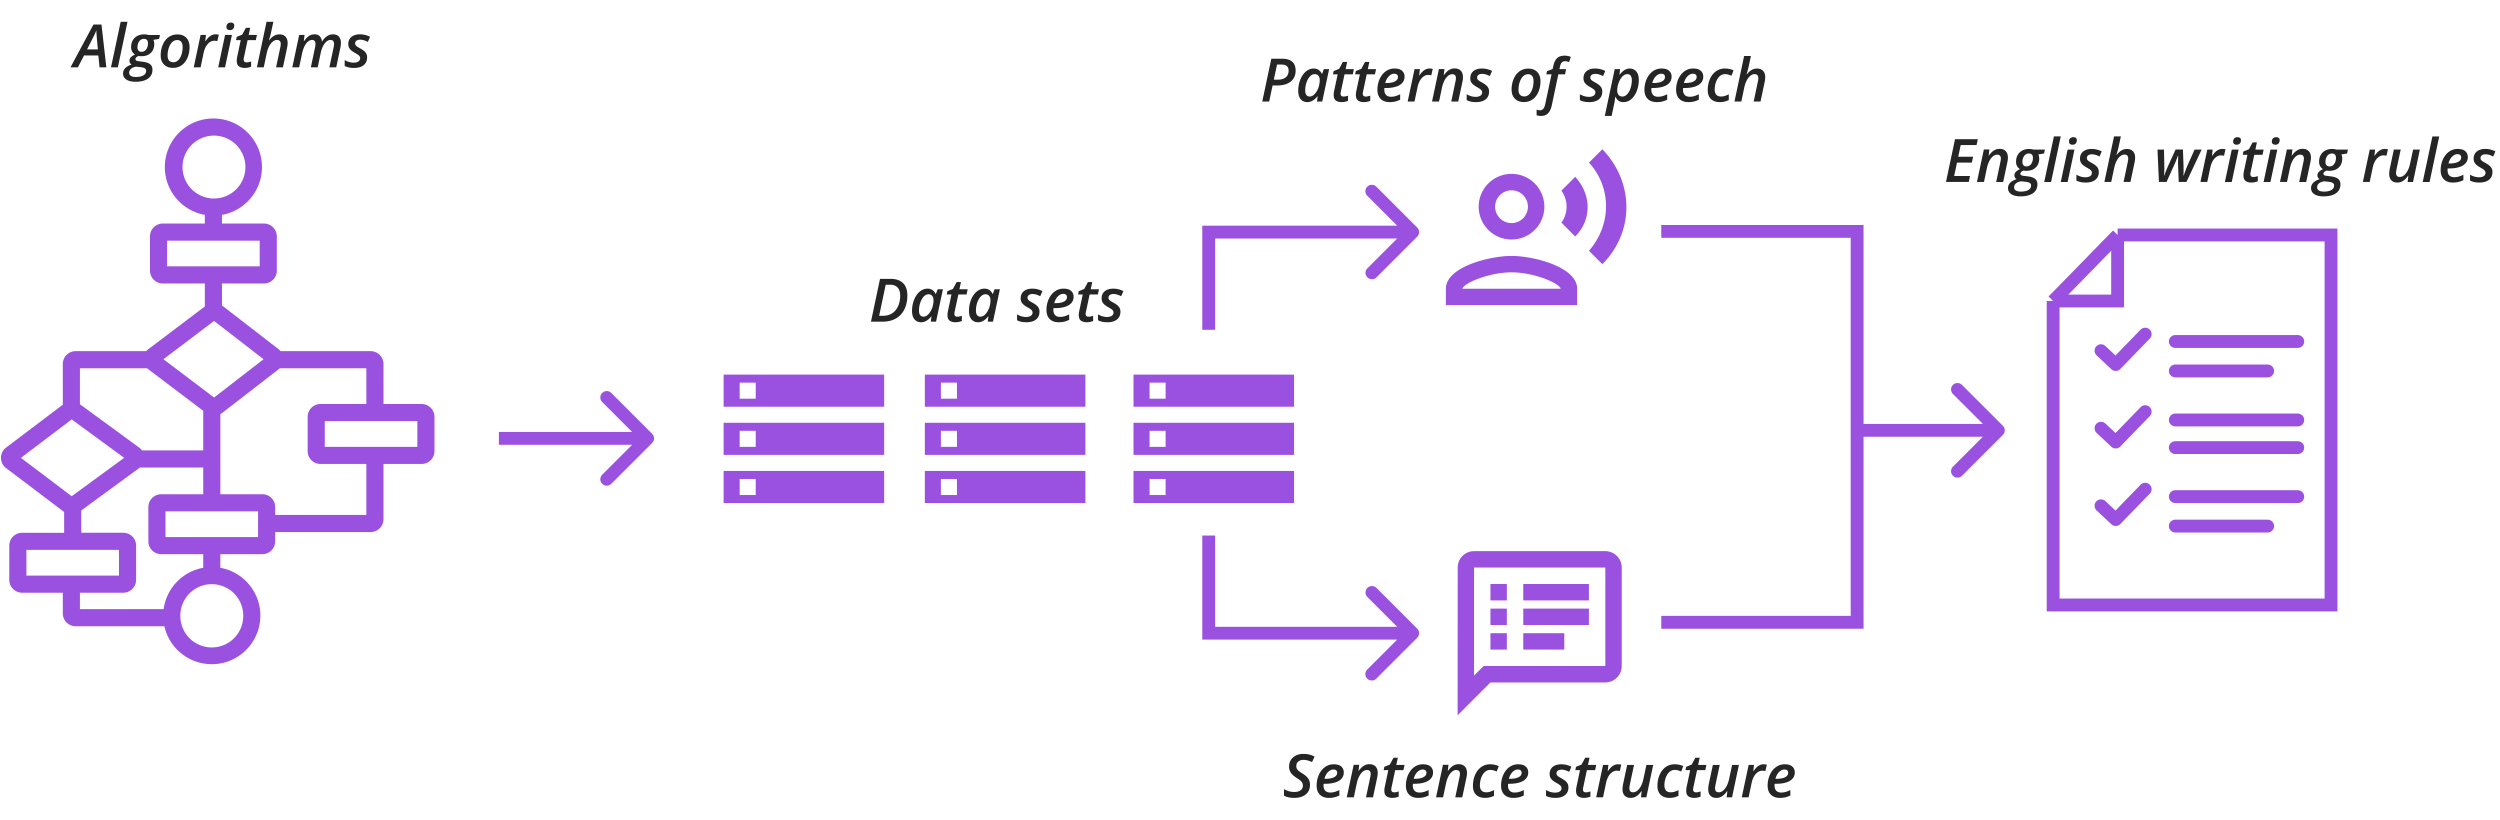 <svg width="512" height="168" fill="none" xmlns="http://www.w3.org/2000/svg"><path d="m258.513 20.794 1.852-8.763h2.206c.667 0 1.203.1 1.607.3.407.2.703.48.887.845.187.36.281.78.281 1.264 0 .504-.09.947-.269 1.33-.176.38-.43.7-.762.96-.331.256-.733.45-1.204.581a5.985 5.985 0 0 1-1.577.192h-.911l-.695 3.29h-1.415Zm2.368-4.478h.803c.456 0 .849-.068 1.181-.203.332-.14.587-.346.767-.618.184-.276.276-.613.276-1.013 0-.435-.12-.753-.36-.953-.24-.204-.601-.306-1.085-.306h-.929l-.653 3.093Zm6.833 4.598c-.34 0-.649-.082-.929-.246-.276-.168-.496-.424-.659-.767-.164-.348-.246-.79-.246-1.325a6.061 6.061 0 0 1 .563-2.59c.184-.383.406-.72.666-1.012.259-.296.553-.526.881-.69a2.29 2.29 0 0 1 1.061-.251c.287 0 .539.05.755.15.216.095.397.225.545.39.148.163.268.345.36.544h.054l.359-.959h1.079l-1.408 6.636h-1.073l.132-1.073h-.048c-.172.22-.364.42-.576.6a2.61 2.61 0 0 1-.689.43 2.077 2.077 0 0 1-.827.163Zm.515-1.145c.28 0 .548-.104.804-.312a2.97 2.97 0 0 0 .677-.84c.2-.347.347-.728.443-1.144.048-.2.08-.39.096-.57.02-.18.03-.359.03-.539 0-.347-.092-.631-.275-.85-.184-.22-.436-.33-.756-.33-.219 0-.429.061-.629.185a1.95 1.95 0 0 0-.533.516c-.16.216-.3.465-.42.749a4.9 4.9 0 0 0-.27.917c-.06.324-.09.653-.09.989 0 .404.08.71.24.917.164.208.392.312.683.312Zm6.54 1.145c-.484 0-.877-.108-1.181-.324-.3-.22-.45-.604-.45-1.15 0-.109.006-.227.018-.355a5.37 5.37 0 0 1 .066-.407l.732-3.453h-.96l.132-.67 1.133-.462.755-1.403h.882l-.312 1.469h1.69l-.228 1.066h-1.684l-.737 3.459a1.957 1.957 0 0 0-.072.521c0 .18.05.32.15.42.1.1.251.15.455.15.156 0 .306-.016.45-.048a4.18 4.18 0 0 0 .473-.138v1.06a2.892 2.892 0 0 1-.575.18 3.19 3.19 0 0 1-.737.085Zm4.543 0c-.483 0-.877-.108-1.181-.324-.299-.22-.449-.604-.449-1.15 0-.109.006-.227.018-.355a5.37 5.37 0 0 1 .066-.407l.731-3.453h-.959l.132-.67 1.133-.462.755-1.403h.881l-.312 1.469h1.69l-.227 1.066h-1.685l-.737 3.459a1.957 1.957 0 0 0-.072.521c0 .18.05.32.15.42.1.1.252.15.456.15.155 0 .305-.016.449-.048.144-.032.302-.078.474-.138v1.06c-.148.069-.34.129-.576.18a3.177 3.177 0 0 1-.737.085Zm5.293 0c-.508 0-.951-.096-1.331-.288a2.079 2.079 0 0 1-.875-.857c-.204-.38-.306-.843-.306-1.39 0-.544.078-1.074.234-1.59.156-.519.386-.986.689-1.402a3.457 3.457 0 0 1 1.109-.989 2.993 2.993 0 0 1 1.487-.365c.679 0 1.188.154 1.528.461.344.304.515.707.515 1.21 0 .345-.077.658-.233.942-.156.284-.394.53-.714.737-.315.204-.717.362-1.204.474-.484.112-1.053.168-1.709.168h-.269l-.012.185c-.004.06-.006.12-.006.18 0 .444.116.793.347 1.05.232.25.57.377 1.013.377.336 0 .646-.042.929-.126.284-.084.602-.21.953-.378v1.11a5.502 5.502 0 0 1-.983.365 4.767 4.767 0 0 1-1.162.126Zm-.905-3.908h.203c.488 0 .911-.046 1.271-.138.36-.096.637-.236.833-.42a.911.911 0 0 0 .294-.683c0-.208-.066-.37-.198-.486-.128-.12-.32-.18-.575-.18-.252 0-.5.079-.744.234a2.196 2.196 0 0 0-.653.66 3.091 3.091 0 0 0-.431 1.013Zm4.591 3.788 1.408-6.636h1.097l-.144 1.253h.066c.172-.255.358-.487.558-.695a2.53 2.53 0 0 1 .677-.498c.248-.123.524-.185.827-.185.108 0 .22.008.336.024.12.012.224.03.312.053l-.306 1.32a2.577 2.577 0 0 0-.288-.06 2.17 2.17 0 0 0-.33-.025c-.263 0-.511.062-.743.186a2.178 2.178 0 0 0-.629.516c-.188.22-.35.477-.486.773-.135.291-.241.61-.317.953l-.636 3.02h-1.402Zm4.987 0 1.414-6.654h1.133l-.144 1.253h.036a4.36 4.36 0 0 1 .558-.665c.211-.212.451-.384.719-.516a2.06 2.06 0 0 1 .911-.197c.368 0 .679.072.935.215.256.144.45.35.581.618.132.268.198.587.198.959 0 .164-.014.34-.042.527a5.836 5.836 0 0 1-.096.54l-.833 3.92h-1.432l.851-4.034a4.38 4.38 0 0 0 .078-.42c.02-.124.03-.24.03-.347 0-.264-.066-.462-.198-.594-.128-.132-.32-.198-.576-.198-.279 0-.555.108-.827.324-.271.216-.517.53-.737.941-.22.412-.394.91-.521 1.493l-.6 2.835h-1.438Zm9.02.12c-.415 0-.779-.036-1.09-.108a3.264 3.264 0 0 1-.834-.3v-1.205c.256.152.544.28.864.384.323.1.655.15.995.15a2 2 0 0 0 .689-.108c.196-.072.347-.174.455-.306a.748.748 0 0 0 .168-.491.715.715 0 0 0-.096-.372 1.172 1.172 0 0 0-.329-.33 7.396 7.396 0 0 0-.648-.401 5.144 5.144 0 0 1-.743-.498 1.902 1.902 0 0 1-.461-.57 1.615 1.615 0 0 1-.156-.73c0-.42.096-.778.287-1.073.196-.3.472-.528.828-.684.359-.16.783-.24 1.27-.24.392 0 .761.047 1.109.139.348.087.669.211.965.371l-.461 1.043a4.085 4.085 0 0 0-.732-.318 2.636 2.636 0 0 0-.863-.137c-.283 0-.521.065-.713.197a.647.647 0 0 0-.282.564c0 .128.03.243.09.347.064.1.17.202.318.306.148.104.349.224.605.36.276.151.522.311.737.48.216.167.386.36.51.58.124.216.186.478.186.786 0 .467-.11.863-.33 1.187-.216.32-.523.563-.923.73-.4.165-.871.247-1.415.247Zm9.776-.012c-.503 0-.943-.104-1.318-.312a2.178 2.178 0 0 1-.875-.881c-.204-.384-.306-.837-.306-1.36 0-.444.046-.876.138-1.296.096-.419.236-.81.419-1.174.184-.364.414-.682.69-.953.275-.276.595-.49.959-.642a3.07 3.07 0 0 1 1.222-.233c.516 0 .96.104 1.331.311a2.1 2.1 0 0 1 .857.893c.2.388.3.851.3 1.391 0 .431-.046.853-.138 1.265-.088.411-.222.799-.402 1.162-.179.36-.407.678-.683.953a2.991 2.991 0 0 1-.959.642 3.103 3.103 0 0 1-1.235.234Zm.102-1.151c.224 0 .432-.05.624-.15.195-.104.371-.25.527-.438.156-.191.288-.417.396-.677.112-.264.198-.555.257-.875.06-.32.09-.661.09-1.025 0-.244-.036-.47-.107-.677a1.046 1.046 0 0 0-.36-.51c-.164-.132-.384-.198-.659-.198-.248 0-.476.06-.684.18a1.832 1.832 0 0 0-.545.486 3.095 3.095 0 0 0-.396.719c-.108.268-.19.555-.246.863a5.17 5.17 0 0 0-.083.923c0 .444.099.785.299 1.025.204.236.5.354.887.354Zm3.435 3.992c-.172 0-.338-.014-.498-.042a3.03 3.03 0 0 1-.413-.096v-1.151c.12.044.236.076.347.096.108.024.222.036.342.036.272 0 .494-.1.665-.3.176-.196.308-.495.396-.899l1.301-6.162h-1.061l.132-.647 1.156-.438.126-.569c.088-.407.2-.75.336-1.025.14-.28.304-.503.491-.671.192-.168.412-.288.66-.36a2.94 2.94 0 0 1 .851-.114 3.22 3.22 0 0 1 1.271.258l-.372 1.055a3.118 3.118 0 0 0-.372-.126 1.655 1.655 0 0 0-.437-.054c-.284 0-.51.088-.678.264-.167.176-.291.457-.371.845l-.108.515h1.361l-.216 1.067h-1.373l-1.342 6.354a4.203 4.203 0 0 1-.402 1.12 1.967 1.967 0 0 1-.695.768c-.292.184-.658.276-1.097.276Zm9.872-2.83c-.416 0-.78-.035-1.091-.107a3.242 3.242 0 0 1-.833-.3v-1.205c.255.152.543.28.863.384.323.1.655.15.995.15a2 2 0 0 0 .689-.108c.196-.072.348-.174.456-.306a.752.752 0 0 0 .167-.491.724.724 0 0 0-.095-.372 1.164 1.164 0 0 0-.33-.33 7.509 7.509 0 0 0-.647-.401 5.103 5.103 0 0 1-.744-.498 1.918 1.918 0 0 1-.461-.57 1.615 1.615 0 0 1-.156-.73c0-.42.096-.778.288-1.073.195-.3.471-.528.827-.684.359-.16.783-.24 1.27-.24.392 0 .762.047 1.109.139.348.087.67.211.965.371l-.461 1.043a4.106 4.106 0 0 0-.731-.318 2.646 2.646 0 0 0-.864-.137c-.283 0-.521.065-.713.197a.647.647 0 0 0-.282.564c0 .128.03.243.09.347.064.1.17.202.318.306.148.104.35.224.605.36.276.151.522.311.738.48.215.167.385.36.509.58.124.216.186.478.186.786 0 .467-.11.863-.33 1.187-.215.32-.523.563-.923.73-.399.165-.871.247-1.414.247Zm3.182 2.824 2.032-9.578h1.097l-.132 1.144h.048a4.73 4.73 0 0 1 .552-.617c.204-.192.431-.348.683-.468.256-.12.536-.18.839-.18.34 0 .648.085.923.252.28.164.502.42.666.768.167.343.251.787.251 1.33 0 .456-.048.903-.144 1.343a5.557 5.557 0 0 1-.407 1.229c-.18.383-.4.723-.659 1.018a2.945 2.945 0 0 1-.876.69 2.374 2.374 0 0 1-1.078.246c-.288 0-.536-.048-.744-.144a1.594 1.594 0 0 1-.515-.396 2.563 2.563 0 0 1-.354-.54h-.054c-.02.236-.048.482-.084.738a9.2 9.2 0 0 1-.132.731l-.515 2.434h-1.397Zm3.609-3.968c.228 0 .439-.062.635-.186.196-.128.374-.302.534-.521a3.39 3.39 0 0 0 .407-.762c.112-.287.198-.591.258-.91.06-.325.09-.65.09-.978 0-.407-.08-.713-.24-.917-.156-.208-.392-.311-.707-.311-.192 0-.376.05-.552.15a1.877 1.877 0 0 0-.491.395c-.152.168-.29.364-.414.587-.124.22-.23.456-.317.708a5.164 5.164 0 0 0-.204.767 4.52 4.52 0 0 0-.066.755c0 .368.09.663.27.887.183.224.449.336.797.336Zm7.019 1.145c-.508 0-.951-.096-1.331-.288a2.079 2.079 0 0 1-.875-.857c-.204-.38-.306-.843-.306-1.39 0-.544.078-1.074.234-1.59a4.59 4.59 0 0 1 .689-1.402 3.446 3.446 0 0 1 1.109-.989 2.993 2.993 0 0 1 1.487-.365c.679 0 1.188.154 1.528.461.344.304.515.707.515 1.21 0 .345-.077.658-.233.942-.156.284-.394.53-.714.737-.315.204-.717.362-1.204.474-.484.112-1.053.168-1.709.168h-.269l-.012.185c-.004.06-.006.12-.006.18 0 .444.116.793.347 1.05.232.25.57.377 1.013.377.336 0 .646-.042.929-.126.284-.084.602-.21.953-.378v1.11a5.502 5.502 0 0 1-.983.365 4.767 4.767 0 0 1-1.162.126Zm-.906-3.908h.204c.488 0 .911-.046 1.271-.138.36-.096.637-.236.833-.42a.911.911 0 0 0 .294-.683c0-.208-.066-.37-.198-.486-.128-.12-.32-.18-.575-.18-.252 0-.5.079-.744.234a2.196 2.196 0 0 0-.653.66 3.114 3.114 0 0 0-.432 1.013Zm7.391 3.908c-.508 0-.951-.096-1.331-.288a2.085 2.085 0 0 1-.875-.857c-.204-.38-.306-.843-.306-1.39 0-.544.078-1.074.234-1.59.156-.519.386-.986.69-1.402a3.443 3.443 0 0 1 1.108-.989 2.993 2.993 0 0 1 1.487-.365c.679 0 1.189.154 1.528.461.344.304.516.707.516 1.21 0 .345-.078.658-.234.942-.156.284-.394.53-.713.737-.316.204-.718.362-1.205.474-.484.112-1.053.168-1.708.168h-.27l-.012.185c-.004.06-.006.12-.006.18 0 .444.116.793.348 1.05.231.25.569.377 1.013.377.335 0 .645-.042.929-.126.283-.084.601-.21.953-.378v1.11a5.56 5.56 0 0 1-.983.365c-.332.084-.72.126-1.163.126Zm-.905-3.908h.204c.487 0 .911-.046 1.27-.138.36-.096.638-.236.833-.42a.911.911 0 0 0 .294-.683c0-.208-.066-.37-.198-.486-.127-.12-.319-.18-.575-.18-.252 0-.5.079-.743.234a2.187 2.187 0 0 0-.654.66 3.134 3.134 0 0 0-.431 1.013Zm7.336 3.908c-.475 0-.899-.088-1.27-.264a1.961 1.961 0 0 1-.875-.81c-.212-.363-.318-.826-.318-1.39 0-.475.05-.93.15-1.366.104-.44.253-.844.449-1.211.196-.372.436-.693.719-.965a3.1 3.1 0 0 1 .971-.642 3.03 3.03 0 0 1 1.205-.233c.344 0 .666.034.965.101.3.064.576.154.827.27l-.419 1.11a4.508 4.508 0 0 0-.618-.229 2.36 2.36 0 0 0-.713-.101c-.323 0-.615.087-.875.263-.26.172-.481.41-.665.713-.184.3-.326.64-.426 1.02-.096.379-.144.777-.144 1.192 0 .296.05.548.15.755.1.208.244.368.432.48.192.108.421.162.689.162.296 0 .573-.042.833-.126.26-.088.52-.196.779-.324v1.163a3.602 3.602 0 0 1-.827.312c-.303.08-.643.12-1.019.12Zm3.009-.12 1.978-9.327h1.397l-.438 2.02a7.142 7.142 0 0 1-.132.576 17.48 17.48 0 0 1-.167.617c-.056.204-.11.392-.162.563h.054a4.57 4.57 0 0 1 .539-.587 2.59 2.59 0 0 1 .683-.444c.256-.115.54-.173.852-.173.363 0 .671.072.923.215.251.14.443.344.575.612.132.264.198.587.198.97 0 .153-.012.316-.036.492a7.724 7.724 0 0 1-.096.54l-.833 3.926h-1.403l.851-4.028a4.38 4.38 0 0 0 .078-.42c.016-.124.024-.236.024-.335 0-.272-.064-.478-.192-.618-.127-.14-.325-.21-.593-.21-.284 0-.563.11-.839.33-.276.216-.524.532-.743.947-.22.412-.392.911-.516 1.499l-.599 2.835h-1.403ZM178.375 65.877l1.852-8.763h2.206c1.071 0 1.904.286 2.499.858.596.567.893 1.416.893 2.547 0 .631-.072 1.22-.215 1.768a5.259 5.259 0 0 1-.624 1.487c-.275.44-.617.817-1.025 1.132a4.548 4.548 0 0 1-1.408.72 5.856 5.856 0 0 1-1.768.251h-2.41Zm1.672-1.204h.809c.464 0 .882-.07 1.253-.21.376-.14.703-.336.983-.587.28-.256.514-.556.701-.9.188-.343.328-.719.42-1.126.096-.412.144-.842.144-1.29 0-.778-.188-1.348-.564-1.707-.371-.364-.875-.546-1.51-.546h-.887l-1.349 6.366Zm8.571 1.324c-.339 0-.649-.082-.929-.245-.275-.168-.495-.424-.659-.768-.164-.347-.246-.789-.246-1.324 0-.464.048-.915.144-1.355.1-.44.24-.851.42-1.235.184-.383.405-.72.665-1.013a2.9 2.9 0 0 1 .881-.689 2.297 2.297 0 0 1 1.061-.252c.288 0 .54.05.755.15a1.6 1.6 0 0 1 .546.39c.148.164.268.346.359.545h.054l.36-.959h1.079l-1.409 6.635h-1.073l.132-1.072h-.048c-.171.22-.363.42-.575.599-.208.18-.438.324-.689.431a2.082 2.082 0 0 1-.828.162Zm.516-1.144c.28 0 .547-.104.803-.312.256-.212.482-.492.677-.84.2-.347.348-.729.444-1.144.048-.2.08-.39.096-.57.02-.18.03-.36.03-.539 0-.348-.092-.631-.276-.851-.184-.22-.435-.33-.755-.33-.22 0-.43.062-.629.186a1.968 1.968 0 0 0-.534.515c-.16.216-.3.466-.419.75-.116.283-.206.59-.27.917-.06.323-.09.653-.09.989 0 .403.08.709.24.917.164.208.391.312.683.312Zm6.539 1.144c-.483 0-.877-.108-1.181-.323-.299-.22-.449-.604-.449-1.151 0-.108.006-.226.018-.354.016-.132.038-.267.066-.407l.731-3.453h-.959l.132-.671 1.133-.462.755-1.402h.881l-.312 1.468h1.691l-.228 1.067h-1.684l-.738 3.459a1.958 1.958 0 0 0-.072.522c0 .179.05.319.15.419.1.1.252.15.456.15.156 0 .306-.016.449-.048a4.25 4.25 0 0 0 .474-.138v1.06c-.148.069-.34.129-.575.18a3.192 3.192 0 0 1-.738.084Zm4.61 0c-.34 0-.65-.082-.93-.245-.275-.168-.495-.424-.659-.768-.164-.347-.246-.789-.246-1.324 0-.464.048-.915.144-1.355.1-.44.24-.851.42-1.235.184-.383.405-.72.665-1.013a2.9 2.9 0 0 1 .881-.689 2.297 2.297 0 0 1 1.061-.252c.288 0 .54.05.755.15a1.6 1.6 0 0 1 .546.39c.148.164.268.346.359.545h.054l.36-.959h1.079l-1.409 6.635h-1.073l.132-1.072h-.048c-.171.22-.363.42-.575.599-.208.18-.438.324-.689.431a2.08 2.08 0 0 1-.827.162Zm.515-1.144c.28 0 .547-.104.803-.312.256-.212.482-.492.678-.84.199-.347.347-.729.443-1.144.048-.2.08-.39.096-.57.02-.18.03-.36.03-.539 0-.348-.092-.631-.276-.851-.184-.22-.435-.33-.755-.33-.22 0-.43.062-.629.186a1.968 1.968 0 0 0-.534.515c-.16.216-.3.466-.419.75-.116.283-.206.59-.27.917-.06.323-.09.653-.09.989 0 .403.08.709.24.917.164.208.391.312.683.312Zm9.422 1.144c-.415 0-.779-.036-1.091-.108a3.27 3.27 0 0 1-.833-.3v-1.204c.256.152.544.28.863.384.324.1.656.15.995.15a2 2 0 0 0 .69-.108c.196-.072.347-.174.455-.306a.747.747 0 0 0 .168-.492.715.715 0 0 0-.096-.371 1.172 1.172 0 0 0-.329-.33 7.372 7.372 0 0 0-.648-.401 5.097 5.097 0 0 1-.743-.498 1.92 1.92 0 0 1-.462-.57 1.628 1.628 0 0 1-.155-.73c0-.42.095-.778.287-1.074.196-.3.472-.527.827-.683.36-.16.784-.24 1.271-.24.392 0 .761.046 1.109.138.348.088.669.212.965.372l-.462 1.043a4.036 4.036 0 0 0-.731-.318 2.636 2.636 0 0 0-.863-.138c-.284 0-.521.066-.713.198a.647.647 0 0 0-.282.563c0 .128.03.244.09.348.064.1.17.202.318.306.148.104.349.224.605.36.276.151.522.311.737.479.216.168.386.362.51.581.124.216.186.478.186.785 0 .468-.11.864-.33 1.187-.216.32-.523.564-.923.732-.4.163-.871.245-1.415.245Zm6.606 0c-.508 0-.951-.096-1.331-.287a2.079 2.079 0 0 1-.875-.857c-.204-.38-.306-.844-.306-1.391 0-.544.078-1.073.234-1.589.156-.519.386-.986.689-1.402a3.456 3.456 0 0 1 1.109-.989 2.992 2.992 0 0 1 1.487-.366c.679 0 1.188.154 1.528.462.344.304.515.707.515 1.21 0 .344-.077.658-.233.942-.156.283-.394.53-.714.737-.315.204-.717.362-1.204.474-.484.111-1.053.167-1.709.167h-.269l-.012.186a2.7 2.7 0 0 0-.006.18c0 .443.116.793.347 1.049.232.252.57.377 1.013.377.336 0 .646-.041.929-.125.284-.084.602-.21.953-.378v1.109a5.495 5.495 0 0 1-.983.365 4.762 4.762 0 0 1-1.162.126Zm-.905-3.908h.203c.488 0 .911-.046 1.271-.137.36-.096.637-.236.833-.42a.911.911 0 0 0 .294-.683c0-.208-.066-.37-.198-.486-.128-.12-.32-.18-.575-.18-.252 0-.5.078-.744.234a2.198 2.198 0 0 0-.653.66 3.09 3.09 0 0 0-.431 1.012Zm6.641 3.908c-.484 0-.877-.108-1.181-.323-.3-.22-.45-.604-.45-1.151 0-.108.006-.226.018-.354.016-.132.038-.267.066-.407l.732-3.453h-.959l.131-.671 1.133-.462.755-1.402h.882l-.312 1.468h1.69l-.228 1.067h-1.684l-.737 3.459a1.958 1.958 0 0 0-.072.522c0 .179.05.319.15.419.1.1.252.15.455.15.156 0 .306-.016.45-.048.144-.032.302-.078.473-.138v1.06a2.871 2.871 0 0 1-.575.18 3.19 3.19 0 0 1-.737.084Zm4.237 0c-.415 0-.779-.036-1.091-.108a3.27 3.27 0 0 1-.833-.3v-1.204c.256.152.544.28.863.384.324.1.656.15.995.15a2 2 0 0 0 .69-.108c.196-.072.347-.174.455-.306a.747.747 0 0 0 .168-.492.715.715 0 0 0-.096-.371 1.172 1.172 0 0 0-.329-.33 7.372 7.372 0 0 0-.648-.401 5.097 5.097 0 0 1-.743-.498 1.92 1.92 0 0 1-.462-.57 1.628 1.628 0 0 1-.155-.73c0-.42.095-.778.287-1.074.196-.3.472-.527.827-.683.36-.16.784-.24 1.271-.24.392 0 .761.046 1.109.138.348.088.669.212.965.372l-.462 1.043a4.036 4.036 0 0 0-.731-.318 2.636 2.636 0 0 0-.863-.138c-.284 0-.521.066-.713.198a.647.647 0 0 0-.282.563c0 .128.03.244.09.348.064.1.17.202.318.306.148.104.349.224.605.36.276.151.522.311.737.479.216.168.386.362.51.581.124.216.186.478.186.785 0 .468-.11.864-.33 1.187-.216.32-.523.564-.923.732-.4.163-.871.245-1.415.245ZM265.054 163.408c-.439 0-.833-.04-1.18-.12a3.402 3.402 0 0 1-.917-.348v-1.318c.307.164.633.301.977.413.347.108.725.162 1.132.162.24 0 .466-.024.678-.072a1.82 1.82 0 0 0 .563-.239 1.17 1.17 0 0 0 .384-.408c.092-.168.138-.366.138-.593a1.19 1.19 0 0 0-.144-.6 1.65 1.65 0 0 0-.426-.473 7 7 0 0 0-.707-.492 5.993 5.993 0 0 1-.761-.581 2.565 2.565 0 0 1-.57-.737c-.144-.284-.216-.62-.216-1.007 0-.4.072-.76.216-1.079a2.35 2.35 0 0 1 .618-.816c.267-.227.579-.401.935-.521.359-.12.749-.18 1.168-.18.456 0 .866.048 1.229.144.364.092.715.228 1.055.408l-.521 1.126a5.037 5.037 0 0 0-.851-.323 3.183 3.183 0 0 0-.912-.132c-.207 0-.401.028-.581.084a1.37 1.37 0 0 0-.461.246 1.135 1.135 0 0 0-.312.401 1.276 1.276 0 0 0-.108.54c0 .231.046.427.138.587.092.16.226.308.401.444.176.131.39.275.642.431.339.212.631.43.875.653.244.224.429.474.557.75.128.275.192.601.192.977 0 .451-.082.845-.246 1.18-.159.332-.387.61-.683.834a3.115 3.115 0 0 1-1.025.497 4.79 4.79 0 0 1-1.277.162Zm7.103 0c-.507 0-.951-.096-1.331-.288a2.083 2.083 0 0 1-.875-.857c-.203-.379-.305-.843-.305-1.39 0-.544.078-1.073.233-1.589.156-.519.386-.987.69-1.402a3.422 3.422 0 0 1 1.109-.989 2.987 2.987 0 0 1 1.486-.366c.679 0 1.189.154 1.529.462.343.303.515.707.515 1.21 0 .344-.078.658-.234.941-.156.284-.393.53-.713.738-.316.203-.717.361-1.205.473-.483.112-1.053.168-1.708.168h-.27l-.012.186c-.004.06-.006.12-.006.18 0 .443.116.793.348 1.048.232.252.569.378 1.013.378.336 0 .645-.042.929-.126a6.69 6.69 0 0 0 .953-.377v1.108a5.525 5.525 0 0 1-.983.366 4.77 4.77 0 0 1-1.163.126Zm-.905-3.908h.204c.487 0 .911-.046 1.271-.138.359-.096.637-.236.833-.419a.915.915 0 0 0 .293-.684c0-.208-.066-.369-.197-.485-.128-.12-.32-.18-.576-.18-.252 0-.499.078-.743.234a2.171 2.171 0 0 0-.653.659 3.113 3.113 0 0 0-.432 1.013Zm4.567 3.788 1.415-6.653h1.133l-.144 1.253h.036c.16-.236.346-.458.557-.666.212-.211.452-.383.72-.515.271-.132.575-.198.911-.198.367 0 .679.072.935.216.255.144.449.349.581.617.132.268.198.588.198.959 0 .164-.014.34-.042.528a5.887 5.887 0 0 1-.096.539l-.833 3.92h-1.433l.851-4.034c.036-.156.062-.295.078-.419.02-.124.03-.24.03-.348 0-.264-.066-.462-.197-.593-.128-.132-.32-.198-.576-.198-.28 0-.555.108-.827.323-.272.216-.517.53-.737.942-.22.411-.394.909-.522 1.492l-.599 2.835h-1.439Zm9.327.12c-.484 0-.877-.108-1.181-.324-.3-.219-.45-.603-.45-1.151 0-.107.006-.225.018-.353.016-.132.038-.268.066-.408l.732-3.452h-.959l.131-.672 1.133-.461.756-1.403h.881l-.312 1.469h1.69l-.228 1.067h-1.684l-.737 3.458a1.962 1.962 0 0 0-.072.522c0 .18.05.319.15.419.1.1.252.15.455.15.156 0 .306-.016.45-.048.144-.032.302-.078.473-.138v1.061a2.87 2.87 0 0 1-.575.18 3.178 3.178 0 0 1-.737.084Zm5.292 0c-.507 0-.951-.096-1.33-.288a2.072 2.072 0 0 1-.875-.857c-.204-.379-.306-.843-.306-1.39 0-.544.078-1.073.234-1.589.156-.519.385-.987.689-1.402a3.433 3.433 0 0 1 1.109-.989 2.987 2.987 0 0 1 1.486-.366c.68 0 1.189.154 1.529.462.343.303.515.707.515 1.21 0 .344-.078.658-.233.941-.156.284-.394.53-.714.738-.315.203-.717.361-1.205.473-.483.112-1.052.168-1.708.168h-.27l-.011.186c-.004.06-.006.12-.006.18 0 .443.115.793.347 1.048.232.252.57.378 1.013.378.336 0 .645-.042.929-.126.284-.084.602-.21.953-.377v1.108a5.497 5.497 0 0 1-.983.366 4.764 4.764 0 0 1-1.163.126Zm-.905-3.908h.204a5.17 5.17 0 0 0 1.271-.138c.359-.096.637-.236.833-.419a.913.913 0 0 0 .294-.684c0-.208-.066-.369-.198-.485-.128-.12-.32-.18-.576-.18-.251 0-.499.078-.743.234a2.182 2.182 0 0 0-.653.659 3.113 3.113 0 0 0-.432 1.013Zm4.568 3.788 1.414-6.653h1.133l-.144 1.253h.036a4.36 4.36 0 0 1 .558-.666c.211-.211.451-.383.719-.515.272-.132.575-.198.911-.198.368 0 .679.072.935.216.256.144.449.349.581.617.132.268.198.588.198.959 0 .164-.014.34-.042.528a5.887 5.887 0 0 1-.096.539l-.833 3.92h-1.432l.851-4.034c.036-.156.062-.295.078-.419.02-.124.03-.24.03-.348 0-.264-.066-.462-.198-.593-.128-.132-.32-.198-.576-.198-.279 0-.555.108-.827.323-.271.216-.517.53-.737.942-.22.411-.394.909-.521 1.492l-.6 2.835h-1.438Zm10.021.12a2.93 2.93 0 0 1-1.27-.264 1.96 1.96 0 0 1-.875-.809c-.212-.364-.318-.827-.318-1.391 0-.475.05-.931.15-1.366.104-.44.253-.843.449-1.211.196-.371.436-.693.72-.965a3.074 3.074 0 0 1 2.175-.875c.344 0 .666.034.965.102.3.064.576.154.827.27l-.419 1.108a4.665 4.665 0 0 0-.617-.227 2.369 2.369 0 0 0-.714-.102c-.323 0-.615.088-.875.264a2.19 2.19 0 0 0-.665.713 3.77 3.77 0 0 0-.426 1.019 4.843 4.843 0 0 0-.144 1.193c0 .295.05.547.15.755.1.208.244.367.432.479.192.108.421.162.689.162.296 0 .574-.042.833-.126.26-.088.52-.196.779-.323v1.162a3.602 3.602 0 0 1-.827.312c-.303.08-.643.12-1.019.12Zm5.808 0c-.507 0-.951-.096-1.33-.288a2.072 2.072 0 0 1-.875-.857c-.204-.379-.306-.843-.306-1.39 0-.544.078-1.073.234-1.589.156-.519.385-.987.689-1.402a3.433 3.433 0 0 1 1.109-.989 2.987 2.987 0 0 1 1.486-.366c.68 0 1.189.154 1.529.462.343.303.515.707.515 1.21 0 .344-.078.658-.233.941-.156.284-.394.53-.714.738-.315.203-.717.361-1.205.473-.483.112-1.052.168-1.708.168h-.269l-.012.186c-.004.06-.006.12-.006.18 0 .443.115.793.347 1.048.232.252.57.378 1.013.378.336 0 .645-.042.929-.126.284-.084.602-.21.953-.377v1.108a5.497 5.497 0 0 1-.983.366 4.764 4.764 0 0 1-1.163.126Zm-.905-3.908h.204a5.17 5.17 0 0 0 1.271-.138c.359-.096.637-.236.833-.419a.913.913 0 0 0 .294-.684c0-.208-.066-.369-.198-.485-.128-.12-.32-.18-.576-.18-.251 0-.499.078-.743.234a2.182 2.182 0 0 0-.653.659 3.113 3.113 0 0 0-.432 1.013Zm9.525 3.908a4.88 4.88 0 0 1-1.091-.108 3.243 3.243 0 0 1-.833-.3v-1.204c.255.151.543.279.863.383.323.1.655.15.995.15.263 0 .493-.036.689-.108.196-.072.348-.174.455-.306a.744.744 0 0 0 .168-.491.716.716 0 0 0-.096-.372 1.158 1.158 0 0 0-.329-.329 7.384 7.384 0 0 0-.648-.402 5.228 5.228 0 0 1-.743-.497 1.918 1.918 0 0 1-.461-.57 1.614 1.614 0 0 1-.156-.731c0-.42.096-.777.288-1.073.195-.3.471-.527.827-.683.359-.16.783-.24 1.27-.24.392 0 .762.046 1.109.138.348.088.67.212.965.371l-.461 1.043a4.15 4.15 0 0 0-.732-.317 2.633 2.633 0 0 0-.863-.138 1.23 1.23 0 0 0-.713.198.646.646 0 0 0-.282.563c0 .128.03.244.09.348.064.1.17.202.318.305.148.104.35.224.605.36.276.152.522.312.738.48.215.167.385.361.509.581.124.216.186.477.186.785 0 .468-.11.863-.33 1.187-.216.32-.523.563-.923.731-.399.164-.871.246-1.414.246Zm5.856 0c-.484 0-.878-.108-1.181-.324-.3-.219-.45-.603-.45-1.151 0-.107.006-.225.018-.353.016-.132.038-.268.066-.408l.731-3.452h-.959l.132-.672 1.133-.461.755-1.403h.881l-.311 1.469h1.69l-.228 1.067h-1.684l-.737 3.458a1.962 1.962 0 0 0-.072.522c0 .18.05.319.15.419.1.1.251.15.455.15.156 0 .306-.016.45-.048.144-.032.301-.078.473-.138v1.061a2.891 2.891 0 0 1-.575.18 3.184 3.184 0 0 1-.737.084Zm2.493-.12 1.409-6.635h1.096l-.143 1.253h.066c.171-.256.357-.488.557-.696.204-.207.43-.373.677-.497.248-.124.524-.186.827-.186.108 0 .22.008.336.024.12.012.224.03.312.054l-.306 1.319a2.599 2.599 0 0 0-.288-.06 2.157 2.157 0 0 0-.329-.024c-.264 0-.512.062-.744.185a2.192 2.192 0 0 0-.629.516c-.188.22-.35.477-.485.773-.136.292-.242.61-.318.953l-.635 3.021h-1.403Zm7.067.12c-.356 0-.66-.07-.911-.21a1.39 1.39 0 0 1-.57-.605c-.128-.268-.191-.588-.191-.959 0-.164.011-.344.035-.54.028-.199.062-.405.102-.617l.816-3.824h1.402l-.857 4.028c-.028.156-.052.297-.072.425a2.688 2.688 0 0 0-.024.342c0 .268.062.471.186.611.128.136.326.204.593.204.288 0 .568-.108.839-.324.276-.219.526-.537.75-.953.223-.415.397-.917.521-1.504l.599-2.829h1.391l-1.402 6.635h-1.103l.143-1.259h-.059c-.16.236-.346.46-.558.672a2.782 2.782 0 0 1-.719.509 2.036 2.036 0 0 1-.911.198Zm7.942 0c-.476 0-.899-.088-1.271-.264a1.965 1.965 0 0 1-.875-.809c-.212-.364-.318-.827-.318-1.391 0-.475.05-.931.15-1.366.104-.44.254-.843.45-1.211.195-.371.435-.693.719-.965a3.086 3.086 0 0 1 2.176-.875c.343 0 .665.034.965.102.299.064.575.154.827.27l-.42 1.108a4.614 4.614 0 0 0-.617-.227 2.367 2.367 0 0 0-.713-.102c-.324 0-.616.088-.876.264a2.201 2.201 0 0 0-.665.713c-.184.3-.326.639-.425 1.019a4.843 4.843 0 0 0-.144 1.193c0 .295.05.547.15.755.099.208.243.367.431.479.192.108.422.162.689.162.296 0 .574-.042.834-.126.259-.088.519-.196.779-.323v1.162a3.637 3.637 0 0 1-.827.312c-.304.08-.644.12-1.019.12Zm5.058 0c-.483 0-.877-.108-1.18-.324-.3-.219-.45-.603-.45-1.151 0-.107.006-.225.018-.353.016-.132.038-.268.066-.408l.731-3.452h-.959l.132-.672 1.133-.461.755-1.403h.881l-.311 1.469h1.69l-.228 1.067h-1.684l-.737 3.458a1.962 1.962 0 0 0-.072.522c0 .18.05.319.15.419.099.1.251.15.455.15.156 0 .306-.016.45-.048.143-.032.301-.078.473-.138v1.061c-.148.068-.34.128-.575.18a3.186 3.186 0 0 1-.738.084Zm4.55 0c-.356 0-.66-.07-.911-.21a1.39 1.39 0 0 1-.57-.605c-.128-.268-.191-.588-.191-.959 0-.164.012-.344.035-.54.028-.199.062-.405.102-.617l.816-3.824h1.402l-.857 4.028c-.028.156-.052.297-.072.425a2.688 2.688 0 0 0-.024.342c0 .268.062.471.186.611.128.136.326.204.593.204.288 0 .568-.108.839-.324.276-.219.526-.537.75-.953.223-.415.397-.917.521-1.504l.6-2.829h1.39l-1.402 6.635h-1.103l.143-1.259h-.059c-.16.236-.346.46-.558.672a2.782 2.782 0 0 1-.719.509 2.036 2.036 0 0 1-.911.198Zm5.196-.12 1.409-6.635h1.097l-.144 1.253h.066c.172-.256.358-.488.557-.696.204-.207.43-.373.678-.497.247-.124.523-.186.827-.186.108 0 .22.008.336.024.119.012.223.03.311.054l-.305 1.319a2.599 2.599 0 0 0-.288-.06 2.17 2.17 0 0 0-.33-.024c-.264 0-.511.062-.743.185a2.165 2.165 0 0 0-.629.516c-.188.22-.35.477-.486.773-.136.292-.242.61-.318.953l-.635 3.021h-1.403Zm7.81.12c-.507 0-.951-.096-1.33-.288a2.078 2.078 0 0 1-.875-.857c-.204-.379-.306-.843-.306-1.39 0-.544.078-1.073.234-1.589.156-.519.385-.987.689-1.402a3.433 3.433 0 0 1 1.109-.989 2.99 2.99 0 0 1 1.486-.366c.68 0 1.189.154 1.529.462.344.303.515.707.515 1.21 0 .344-.078.658-.233.941-.156.284-.394.53-.714.738-.315.203-.717.361-1.204.473-.484.112-1.053.168-1.709.168h-.269l-.012.186c-.004.06-.006.12-.006.18 0 .443.115.793.347 1.048.232.252.57.378 1.013.378.336 0 .646-.042.929-.126.284-.084.602-.21.953-.377v1.108a5.497 5.497 0 0 1-.983.366 4.764 4.764 0 0 1-1.163.126Zm-.905-3.908h.204a5.17 5.17 0 0 0 1.271-.138c.36-.096.637-.236.833-.419a.913.913 0 0 0 .294-.684c0-.208-.066-.369-.198-.485-.128-.12-.32-.18-.575-.18-.252 0-.5.078-.744.234a2.194 2.194 0 0 0-.653.659 3.113 3.113 0 0 0-.432 1.013Z" fill="#252525"/><g clip-path="url(#a)"><path d="M148.196 103.026h32.881V96.45h-32.881v6.576Zm3.288-4.932h3.288v3.288h-3.288v-3.288Zm-3.288-21.373v6.577h32.881V76.72h-32.881Zm6.576 4.932h-3.288v-3.288h3.288v3.288Zm-6.576 11.509h32.881v-6.576h-32.881v6.576Zm3.288-4.932h3.288v3.288h-3.288V88.23Z" fill="#9B51E0"/></g><g clip-path="url(#b)"><path d="M189.407 103.026h32.88V96.45h-32.88v6.576Zm3.288-4.932h3.288v3.288h-3.288v-3.288Zm-3.288-21.373v6.577h32.88V76.72h-32.88Zm6.576 4.932h-3.288v-3.288h3.288v3.288Zm-6.576 11.509h32.88v-6.576h-32.88v6.576Zm3.288-4.932h3.288v3.288h-3.288V88.23Z" fill="#9B51E0"/></g><g clip-path="url(#c)"><path d="M232.142 103.026h32.88V96.45h-32.88v6.576Zm3.288-4.932h3.288v3.288h-3.288v-3.288Zm-3.288-21.373v6.577h32.88V76.72h-32.88Zm6.576 4.932h-3.288v-3.288h3.288v3.288Zm-6.576 11.509h32.88v-6.576h-32.88v6.576Zm3.288-4.932h3.288v3.288h-3.288V88.23Z" fill="#9B51E0"/></g><path d="M133.563 90.71a1.316 1.316 0 0 0 0-1.86l-8.37-8.37a1.315 1.315 0 0 0-1.86 1.86l7.44 7.44-7.44 7.44a1.315 1.315 0 1 0 1.86 1.86l8.37-8.37Zm-31.391.385h30.461v-2.63h-30.461v2.63ZM247.544 47.534v-1.315h-1.315v1.315h1.315Zm42.7.93a1.315 1.315 0 0 0 0-1.86l-8.37-8.37a1.315 1.315 0 0 0-1.86 1.86l7.44 7.44-7.44 7.44a1.316 1.316 0 0 0 1.86 1.86l8.37-8.37ZM248.86 67.54V47.534h-2.631V67.54h2.631Zm-1.316-18.69h41.77v-2.631h-41.77v2.63ZM247.544 129.68v1.315h-1.315v-1.315h1.315Zm42.7-.93a1.315 1.315 0 0 1 0 1.86l-8.37 8.37a1.315 1.315 0 1 1-1.86-1.86l7.44-7.44-7.44-7.44a1.316 1.316 0 0 1 1.86-1.86l8.37 8.37Zm-41.384-19.075v20.005h-2.631v-20.005h2.631Zm-1.316 18.69h41.77v2.63h-41.77v-2.63ZM410.193 89.064a1.316 1.316 0 0 0 0-1.86l-8.37-8.37a1.315 1.315 0 0 0-1.86 1.86l7.44 7.44-7.44 7.44a1.315 1.315 0 1 0 1.86 1.86l8.37-8.37ZM380.339 47.39h1.315v-1.316h-1.315v1.316Zm0 80.055v1.315h1.315v-1.315h-1.315Zm0-37.996h28.924v-2.63h-28.924v2.63Zm1.315-1.315V47.39h-2.63v40.744h2.63Zm-1.315-42.06h-40.113v2.63h40.113v-2.63Zm-1.315 42.06v39.311h2.63V88.134h-2.63Zm1.315 37.996h-40.113v2.63h40.113v-2.63Z" fill="#9B51E0"/><g clip-path="url(#d)"><path d="M309.559 49.053a6.72 6.72 0 0 0 6.723-6.722 6.72 6.72 0 0 0-6.723-6.722 6.72 6.72 0 0 0-6.722 6.722 6.72 6.72 0 0 0 6.722 6.722Zm0-10.083a3.372 3.372 0 0 1 3.362 3.36 3.372 3.372 0 0 1-3.362 3.362 3.371 3.371 0 0 1-3.361-3.361 3.371 3.371 0 0 1 3.361-3.361Zm0 13.444c-4.487 0-13.444 2.252-13.444 6.722v3.362h26.889v-3.361c0-4.47-8.957-6.723-13.445-6.723Zm-10.083 6.722c.37-1.21 5.563-3.36 10.083-3.36 4.538 0 9.748 2.167 10.084 3.36h-20.167Zm20.301-20.082a5.574 5.574 0 0 1 0 6.537l2.824 2.84c3.394-3.395 3.394-8.52 0-12.217l-2.824 2.84Zm8.386-8.487-2.739 2.74c4.655 5.075 4.655 12.704 0 18.048l2.739 2.74c6.555-6.538 6.571-16.722 0-23.528Z" fill="#9B51E0"/></g><g clip-path="url(#e)"><path d="M328.77 112.875h-26.889c-1.848 0-3.344 1.512-3.344 3.361l-.017 30.25 6.722-6.722h23.528a3.371 3.371 0 0 0 3.361-3.362v-20.166a3.37 3.37 0 0 0-3.361-3.361Zm0 23.527h-24.922l-.992.992-.975.975v-22.133h26.889v20.166Zm-23.528-6.722h3.362v3.361h-3.362v-3.361Zm0-5.042h3.362V128h-3.362v-3.362Zm0-5.041h3.362v3.361h-3.362v-3.361Zm6.723 10.083h8.402v3.361h-8.402v-3.361Zm0-5.042h13.444V128h-13.444v-3.362Zm0-5.041h13.444v3.361h-13.444v-3.361Z" fill="#9B51E0"/></g><path d="M420.482 61.643v62.255h56.91V48.123h-43.704m-13.206 13.52 13.206-13.52m-13.206 13.52h13.206v-13.52" stroke="#9B51E0" stroke-width="2.63"/><path d="m430.283 71.821 3.017 2.829 6.034-6.223M430.283 87.7l3.017 2.829 6.034-6.223M430.283 103.579l3.017 2.829 6.034-6.223M445.503 69.936h25.085M445.503 101.708h25.085M445.503 86.01h25.085M445.503 91.668h25.085M445.503 75.97h18.911M445.503 107.742h18.911" stroke="#9B51E0" stroke-width="2.63" stroke-linecap="round" stroke-linejoin="round"/><path d="m14.435 13.794 4.699-8.763h1.648l.995 8.763h-1.39l-.246-2.44H17.21l-1.259 2.44h-1.516Zm3.392-3.675h2.218l-.198-2.151-.066-.845c-.024-.3-.036-.584-.036-.852h-.036c-.1.26-.215.53-.347.81-.132.275-.274.559-.426.85l-1.109 2.189Zm4.903 3.675 1.984-9.327h1.397l-1.978 9.327H22.73Zm5.03 2.949c-.804 0-1.431-.15-1.883-.45-.447-.296-.671-.71-.671-1.24 0-.416.142-.776.425-1.08.28-.303.726-.557 1.337-.76a.879.879 0 0 1-.342-.318.851.851 0 0 1-.114-.444c0-.276.094-.513.282-.713.192-.204.48-.396.863-.576a1.72 1.72 0 0 1-.6-.623 1.846 1.846 0 0 1-.209-.899 3.02 3.02 0 0 1 .192-1.067c.128-.32.31-.593.545-.821a2.38 2.38 0 0 1 .84-.528 3.064 3.064 0 0 1 1.09-.185c.16 0 .32.012.48.036.16.02.317.052.473.095h2.29l-.174.798-1.175.191c.064.112.11.24.138.384a2.725 2.725 0 0 1-.144 1.51 2.216 2.216 0 0 1-1.354 1.29c-.32.111-.68.169-1.08.173-.111 0-.213-.004-.305-.012a2.792 2.792 0 0 1-.246-.042c-.227.076-.397.17-.51.282a.485.485 0 0 0-.167.353.34.34 0 0 0 .096.252c.06.056.144.1.252.132.108.028.242.052.401.072l.768.096c.455.056.827.15 1.114.282.292.132.506.31.642.533.14.22.21.493.21.821 0 .432-.092.807-.276 1.127-.18.32-.444.583-.791.791-.292.176-.64.31-1.043.402a6.116 6.116 0 0 1-1.355.138Zm.071-.977c.348 0 .653-.03.917-.09.268-.06.49-.148.665-.264a1.15 1.15 0 0 0 .384-.39c.088-.151.132-.325.132-.521a.61.61 0 0 0-.042-.234.485.485 0 0 0-.114-.174.942.942 0 0 0-.396-.221 3.47 3.47 0 0 0-.629-.12l-.887-.096a2.586 2.586 0 0 0-.78.258 1.322 1.322 0 0 0-.473.42 1.05 1.05 0 0 0-.156.563c0 .28.116.493.348.64.232.153.575.229 1.031.229Zm1.163-5.155c.271 0 .505-.078.701-.234.196-.16.346-.371.45-.635a2.37 2.37 0 0 0 .162-.893c0-.152-.02-.284-.06-.396a.642.642 0 0 0-.168-.276.631.631 0 0 0-.258-.161 1.025 1.025 0 0 0-.348-.054c-.203 0-.387.046-.551.138-.16.087-.298.211-.414.371-.112.156-.2.34-.263.552-.06.211-.09.44-.09.683 0 .12.012.228.036.324.028.096.068.18.12.251.135.22.363.33.683.33Zm6.413 3.29c-.503 0-.943-.103-1.318-.311a2.186 2.186 0 0 1-.875-.881c-.204-.384-.306-.837-.306-1.36 0-.444.046-.876.138-1.296.096-.419.235-.81.42-1.174a3.62 3.62 0 0 1 .688-.953c.276-.276.596-.49.96-.642a3.074 3.074 0 0 1 1.222-.233c.516 0 .96.103 1.33.311.373.208.658.506.858.893.2.388.3.851.3 1.39 0 .433-.046.854-.138 1.266-.088.411-.222.799-.402 1.162-.18.36-.407.678-.683.954a2.992 2.992 0 0 1-.959.64 3.105 3.105 0 0 1-1.235.235Zm.102-1.15c.224 0 .432-.05.623-.15.196-.104.372-.25.528-.438.156-.191.288-.417.396-.677.111-.264.197-.555.257-.875.06-.32.09-.661.09-1.025 0-.244-.036-.47-.108-.677a1.046 1.046 0 0 0-.36-.51c-.163-.132-.383-.198-.659-.198-.247 0-.475.06-.683.18a1.834 1.834 0 0 0-.545.486 3.097 3.097 0 0 0-.396.719c-.108.268-.19.555-.246.863a5.08 5.08 0 0 0-.084.923c0 .444.1.785.3 1.025.204.236.5.354.887.354Zm4.166 1.043 1.408-6.636h1.097l-.144 1.253h.066c.172-.256.358-.487.558-.695.204-.208.43-.374.677-.498.248-.123.524-.185.827-.185.108 0 .22.008.336.024.12.012.224.03.312.054l-.306 1.318a2.593 2.593 0 0 0-.288-.06 2.169 2.169 0 0 0-.33-.024c-.263 0-.51.062-.743.186a2.18 2.18 0 0 0-.629.516c-.188.22-.35.477-.485.773-.136.291-.242.61-.318.953l-.636 3.02h-1.402Zm5.01 0 1.41-6.636h1.402l-1.409 6.636h-1.402Zm2.422-7.63a.874.874 0 0 1-.521-.15c-.14-.104-.21-.266-.21-.486 0-.184.034-.343.102-.48a.742.742 0 0 1 .306-.311.98.98 0 0 1 .485-.114.82.82 0 0 1 .51.15c.131.096.197.252.197.467 0 .28-.078.504-.233.672-.156.168-.368.252-.636.252Zm3.01 7.75c-.484 0-.878-.108-1.182-.324-.3-.22-.45-.604-.45-1.15a3.8 3.8 0 0 1 .019-.354 5.37 5.37 0 0 1 .066-.408l.731-3.453h-.959l.132-.67 1.133-.462.755-1.403h.881l-.312 1.468h1.69l-.227 1.067H50.71l-.738 3.459a1.957 1.957 0 0 0-.072.521c0 .18.05.32.15.42.1.1.252.15.456.15.156 0 .306-.016.45-.048a4.24 4.24 0 0 0 .473-.138v1.06c-.148.069-.34.129-.576.18a3.185 3.185 0 0 1-.737.085Zm2.493-.12 1.978-9.327h1.396l-.437 2.02a7.133 7.133 0 0 1-.132.576c-.052.207-.108.413-.168.617-.056.204-.11.392-.162.563h.054c.16-.207.34-.403.54-.587.203-.184.431-.332.683-.444.255-.115.54-.173.85-.173.364 0 .672.072.924.215.252.14.444.344.575.612.132.264.198.587.198.97 0 .153-.012.316-.036.492a7.72 7.72 0 0 1-.096.54l-.833 3.926h-1.402l.85-4.028c.037-.156.063-.296.079-.42s.024-.236.024-.335c0-.272-.064-.478-.192-.618s-.326-.21-.594-.21c-.283 0-.563.11-.839.33-.275.216-.523.532-.743.947-.22.412-.392.911-.515 1.499l-.6 2.835H52.61Zm7.252 0 1.409-6.636h1.097l-.144 1.253h.06c.156-.236.335-.457.54-.665.207-.212.44-.384.7-.516.264-.131.56-.197.888-.197.463 0 .817.127 1.06.383.248.256.402.606.462 1.05h.048c.164-.257.354-.492.57-.708.22-.216.465-.39.737-.522.275-.135.575-.203.899-.203.535 0 .94.155 1.216.467.276.312.414.747.414 1.307 0 .168-.012.34-.036.515-.02.176-.052.358-.096.546l-.827 3.926h-1.403l.858-4.028a5.81 5.81 0 0 0 .072-.42c.02-.128.03-.247.03-.36 0-.26-.063-.457-.186-.593-.12-.14-.304-.21-.552-.21-.208 0-.413.062-.617.186-.2.124-.39.304-.57.54-.18.235-.34.521-.48.857a6.15 6.15 0 0 0-.34 1.127l-.612 2.9h-1.397l.845-4.015c.036-.16.062-.304.078-.432s.024-.24.024-.335c0-.268-.058-.472-.173-.612-.112-.144-.292-.216-.54-.216-.208 0-.413.062-.617.186a2.094 2.094 0 0 0-.576.546 4.08 4.08 0 0 0-.485.875c-.144.34-.262.73-.354 1.169l-.6 2.835h-1.402Zm12.653.12c-.415 0-.779-.036-1.09-.108a3.259 3.259 0 0 1-.834-.3v-1.205c.256.152.544.28.863.384.324.1.656.15.995.15.264 0 .494-.036.69-.108a1.03 1.03 0 0 0 .455-.306.748.748 0 0 0 .168-.491.715.715 0 0 0-.096-.372 1.165 1.165 0 0 0-.33-.33 7.382 7.382 0 0 0-.647-.401 5.099 5.099 0 0 1-.743-.498 1.921 1.921 0 0 1-.462-.57 1.616 1.616 0 0 1-.156-.73c0-.42.096-.778.288-1.073.196-.3.472-.528.827-.684.36-.16.784-.24 1.271-.24.392 0 .761.047 1.109.138.348.088.67.212.965.372l-.462 1.043a4.076 4.076 0 0 0-.73-.318 2.64 2.64 0 0 0-.864-.137c-.284 0-.522.065-.713.197a.647.647 0 0 0-.282.564c0 .128.03.243.09.347.064.1.17.202.318.306.147.104.35.224.605.36.276.152.521.311.737.48.216.167.386.36.51.58.124.216.186.478.186.786 0 .467-.11.863-.33 1.187-.216.32-.524.563-.923.73-.4.165-.871.247-1.415.247ZM398.536 37.266l1.852-8.763h4.67l-.258 1.211h-3.249l-.503 2.38h3.039l-.252 1.204h-3.039l-.587 2.752h3.248l-.257 1.216h-4.664Zm6.342 0 1.414-6.653h1.133l-.144 1.253h.036c.16-.236.346-.458.558-.665.212-.212.451-.384.719-.516.272-.132.575-.198.911-.198.368 0 .679.072.935.216.256.144.45.35.582.617.131.268.197.588.197.96 0 .163-.014.34-.042.527a6.193 6.193 0 0 1-.095.54l-.834 3.92h-1.432l.851-4.035c.036-.155.062-.295.078-.42.02-.123.03-.239.03-.347 0-.264-.066-.461-.198-.593-.128-.132-.32-.198-.575-.198-.28 0-.556.108-.827.324-.272.216-.518.53-.738.94-.22.412-.393.91-.521 1.493l-.6 2.835h-1.438Zm8.919 2.95c-.803 0-1.431-.15-1.882-.45-.448-.296-.672-.71-.672-1.24 0-.417.142-.776.426-1.08.28-.303.725-.557 1.337-.761a.88.88 0 0 1-.342-.318.852.852 0 0 1-.114-.443c0-.276.094-.514.282-.713.192-.204.479-.396.863-.576a1.72 1.72 0 0 1-.6-.623 1.854 1.854 0 0 1-.209-.9c.004-.391.068-.747.191-1.066.128-.32.31-.594.546-.822a2.38 2.38 0 0 1 .839-.527 3.063 3.063 0 0 1 1.091-.186c.16 0 .32.012.479.036.16.02.318.052.474.096h2.29l-.174.797-1.175.192c.064.112.11.24.138.384a2.722 2.722 0 0 1-.144 1.51 2.226 2.226 0 0 1-1.355 1.289 3.555 3.555 0 0 1-1.384.162 2.832 2.832 0 0 1-.246-.042c-.228.076-.398.17-.509.282a.484.484 0 0 0-.168.353.34.34 0 0 0 .096.252c.06.056.144.1.251.132.108.028.242.052.402.072l.767.095c.456.056.827.15 1.115.282.292.132.506.31.641.534.14.22.21.493.21.82 0 .432-.092.808-.276 1.128-.179.32-.443.583-.791.79-.291.177-.639.31-1.043.403a6.11 6.11 0 0 1-1.354.137Zm.072-.978c.347 0 .653-.03.917-.09a2 2 0 0 0 .665-.263c.168-.108.296-.238.384-.39a1.02 1.02 0 0 0 .132-.521.609.609 0 0 0-.042-.234.485.485 0 0 0-.114-.174.942.942 0 0 0-.396-.222 3.473 3.473 0 0 0-.629-.12l-.887-.095a2.59 2.59 0 0 0-.78.257 1.328 1.328 0 0 0-.473.42 1.048 1.048 0 0 0-.156.563c0 .28.116.494.348.642.231.151.575.227 1.031.227Zm1.162-5.154c.272 0 .506-.078.702-.234.196-.16.345-.372.449-.636.108-.267.162-.565.162-.893 0-.151-.02-.283-.06-.395a.642.642 0 0 0-.168-.276.628.628 0 0 0-.257-.162 1.026 1.026 0 0 0-.348-.054c-.204 0-.388.046-.551.138a1.26 1.26 0 0 0-.414.372c-.112.156-.2.34-.264.551-.06.212-.09.44-.09.684 0 .12.012.227.036.323.028.096.068.18.12.252.136.22.364.33.683.33Zm3.627 3.182 1.984-9.326h1.396l-1.978 9.326h-1.402Zm3.386 0 1.409-6.635h1.402l-1.408 6.635h-1.403Zm2.422-7.63a.876.876 0 0 1-.522-.15c-.14-.104-.209-.265-.209-.485 0-.184.034-.344.101-.48a.743.743 0 0 1 .306-.311.982.982 0 0 1 .486-.114c.207 0 .377.05.509.15.132.096.198.251.198.467 0 .28-.078.504-.234.671-.156.168-.367.252-.635.252Zm2.703 7.75c-.416 0-.779-.036-1.091-.108a3.26 3.26 0 0 1-.833-.3v-1.204c.256.152.543.28.863.383.324.1.655.15.995.15.264 0 .494-.036.689-.108.196-.072.348-.173.456-.305a.748.748 0 0 0 .168-.492.715.715 0 0 0-.096-.371 1.165 1.165 0 0 0-.33-.33 7.33 7.33 0 0 0-.647-.402 5.035 5.035 0 0 1-.743-.497 1.92 1.92 0 0 1-.462-.57 1.615 1.615 0 0 1-.156-.73c0-.42.096-.778.288-1.074.196-.3.471-.527.827-.683.36-.16.783-.24 1.271-.24.391 0 .761.046 1.109.138.347.088.669.212.965.372l-.462 1.043a4.067 4.067 0 0 0-.731-.318 2.644 2.644 0 0 0-.863-.138c-.284 0-.522.066-.713.198a.647.647 0 0 0-.282.563c0 .128.03.244.09.348.064.1.17.202.317.306.148.104.35.223.606.36.276.151.521.311.737.479.216.168.386.361.51.581.123.216.185.478.185.785 0 .468-.11.864-.329 1.187-.216.32-.524.564-.923.732-.4.163-.872.245-1.415.245Zm3.806-.12 1.978-9.326h1.397l-.438 2.02a7.134 7.134 0 0 1-.132.575c-.052.208-.108.414-.168.618-.055.203-.109.391-.161.563h.054c.159-.208.339-.404.539-.587a2.59 2.59 0 0 1 .683-.444 2.04 2.04 0 0 1 .851-.174c.364 0 .672.072.923.216.252.14.444.344.576.611.132.264.198.588.198.971 0 .152-.012.316-.036.492a7.716 7.716 0 0 1-.096.54l-.833 3.925h-1.403l.851-4.027a4.38 4.38 0 0 0 .078-.42c.016-.124.024-.236.024-.336 0-.271-.064-.477-.192-.617s-.325-.21-.593-.21c-.284 0-.563.11-.839.33-.276.216-.524.531-.743.947-.22.411-.392.91-.516 1.498l-.599 2.835h-1.403Zm11.173 0-.294-6.635h1.331l.066 3.297c.008.38.008.737 0 1.073a17.48 17.48 0 0 1-.048.959h.048c.06-.184.133-.394.221-.63.088-.235.176-.461.264-.677.092-.216.166-.386.222-.51l1.594-3.512h1.517l.12 3.423c.004.291.006.603.006.935.004.331-.004.655-.024.97h.053a36.61 36.61 0 0 1 .51-1.426c.104-.264.204-.507.3-.731l1.414-3.17h1.451l-3.117 6.634H446.2l-.126-3.404a14.428 14.428 0 0 1-.012-.611l.012-.678c.008-.232.014-.457.018-.677h-.06c-.068.196-.142.398-.222.605-.076.204-.156.41-.24.618-.084.207-.174.415-.27.623l-1.594 3.524h-1.558Zm8.499 0 1.409-6.635h1.096l-.143 1.253h.066c.171-.256.357-.488.557-.695a2.53 2.53 0 0 1 .677-.498c.248-.124.524-.186.827-.186.108 0 .22.008.336.024.12.012.224.03.312.054l-.306 1.319a2.599 2.599 0 0 0-.288-.06 2.157 2.157 0 0 0-.329-.024c-.264 0-.512.062-.744.186a2.19 2.19 0 0 0-.629.515c-.188.22-.35.478-.485.773-.136.292-.242.61-.318.953l-.635 3.021h-1.403Zm5.011 0 1.408-6.635h1.403l-1.409 6.635h-1.402Zm2.421-7.63a.875.875 0 0 1-.521-.15c-.14-.104-.21-.265-.21-.485 0-.184.034-.344.102-.48a.743.743 0 0 1 .306-.311.978.978 0 0 1 .485-.114c.208 0 .378.05.51.15.132.096.197.251.197.467 0 .28-.077.504-.233.671-.156.168-.368.252-.636.252Zm3.009 7.75c-.483 0-.877-.108-1.18-.323-.3-.22-.45-.604-.45-1.151 0-.108.006-.226.018-.354.016-.132.038-.268.066-.407l.731-3.453h-.959l.132-.671 1.133-.462.755-1.402h.881l-.312 1.468h1.691l-.228 1.067h-1.684l-.738 3.459c-.02.083-.038.173-.054.27a2.142 2.142 0 0 0-.017.251c0 .18.049.32.149.42.1.1.252.15.456.15.156 0 .306-.017.449-.048.144-.033.302-.079.474-.138v1.06c-.148.068-.34.128-.575.18a3.186 3.186 0 0 1-.738.084Zm2.494-.12 1.408-6.635h1.403l-1.409 6.635h-1.402Zm2.421-7.63a.873.873 0 0 1-.521-.15c-.14-.104-.21-.265-.21-.485 0-.184.034-.344.102-.48a.743.743 0 0 1 .306-.311.976.976 0 0 1 .485-.114c.208 0 .378.05.51.15.131.096.197.251.197.467 0 .28-.078.504-.233.671-.156.168-.368.252-.636.252Zm.935 7.63 1.415-6.653h1.133l-.144 1.253h.036c.16-.236.345-.458.557-.665.212-.212.452-.384.719-.516.272-.132.576-.198.912-.198.367 0 .679.072.935.216.255.144.449.35.581.617.132.268.198.588.198.96 0 .163-.014.34-.042.527a5.838 5.838 0 0 1-.096.54l-.833 3.92h-1.433l.851-4.035c.036-.155.062-.295.078-.42.02-.123.03-.239.03-.347 0-.264-.066-.461-.198-.593-.127-.132-.319-.198-.575-.198-.28 0-.555.108-.827.324-.272.216-.518.53-.737.94-.22.412-.394.91-.522 1.493l-.599 2.835h-1.439Zm8.919 2.95c-.803 0-1.43-.15-1.882-.45-.447-.296-.671-.71-.671-1.24 0-.417.142-.776.425-1.08.28-.303.726-.557 1.337-.761a.88.88 0 0 1-.342-.318.852.852 0 0 1-.114-.443c0-.276.094-.514.282-.713.192-.204.48-.396.863-.576a1.726 1.726 0 0 1-.599-.623 1.843 1.843 0 0 1-.21-.9c.004-.391.068-.747.192-1.066a2.34 2.34 0 0 1 1.384-1.349 3.067 3.067 0 0 1 1.091-.186c.16 0 .32.012.48.036.16.02.318.052.473.096h2.29l-.174.797-1.175.192c.064.112.11.24.138.384a2.722 2.722 0 0 1-.144 1.51 2.2 2.2 0 0 1-.533.791 2.27 2.27 0 0 1-.821.498 3.555 3.555 0 0 1-1.385.162 2.832 2.832 0 0 1-.246-.042c-.227.076-.397.17-.509.282a.484.484 0 0 0-.168.353.34.34 0 0 0 .096.252c.06.056.144.1.252.132.108.028.242.052.401.072l.768.095c.455.056.827.15 1.114.282.292.132.506.31.642.534.14.22.21.493.21.82 0 .432-.092.808-.276 1.128-.18.32-.444.583-.791.79-.292.177-.64.31-1.043.403a6.119 6.119 0 0 1-1.355.137Zm.072-.978c.348 0 .653-.03.917-.09.268-.06.49-.147.665-.263.168-.108.296-.238.384-.39a1.02 1.02 0 0 0 .132-.521.609.609 0 0 0-.042-.234.485.485 0 0 0-.114-.174.944.944 0 0 0-.395-.222 3.468 3.468 0 0 0-.63-.12l-.887-.095a2.584 2.584 0 0 0-.779.257 1.324 1.324 0 0 0-.474.42 1.047 1.047 0 0 0-.155.563c0 .28.115.494.347.642.232.151.576.227 1.031.227Zm1.163-5.154c.272 0 .505-.078.701-.234a1.52 1.52 0 0 0 .45-.636c.108-.267.162-.565.162-.893 0-.151-.02-.283-.06-.395a.642.642 0 0 0-.168-.276.632.632 0 0 0-.258-.162 1.026 1.026 0 0 0-.348-.054c-.203 0-.387.046-.551.138a1.26 1.26 0 0 0-.414.372c-.111.156-.199.34-.263.551-.06.212-.09.44-.09.684 0 .12.012.227.036.323.028.096.068.18.12.252.135.22.363.33.683.33Zm6.821 3.182 1.408-6.635h1.097l-.144 1.253h.066c.172-.256.358-.488.558-.695a2.53 2.53 0 0 1 .677-.498c.248-.124.524-.186.827-.186.108 0 .22.008.336.024.12.012.224.03.312.054l-.306 1.319a2.599 2.599 0 0 0-.288-.06 2.167 2.167 0 0 0-.329-.024c-.264 0-.512.062-.744.186a2.19 2.19 0 0 0-.629.515c-.188.22-.35.478-.486.773-.135.292-.241.61-.317.953l-.636 3.021h-1.402Zm7.067.12c-.356 0-.66-.07-.911-.21a1.392 1.392 0 0 1-.57-.605c-.128-.268-.192-.587-.192-.959 0-.164.012-.344.036-.54.028-.2.062-.405.102-.617l.815-3.824h1.403l-.857 4.028c-.028.156-.052.298-.072.426a2.682 2.682 0 0 0-.024.341c0 .268.062.472.186.612.128.136.325.203.593.203.288 0 .568-.108.839-.323.276-.22.526-.538.75-.953.223-.416.397-.917.521-1.505l.599-2.829h1.391l-1.403 6.635h-1.102l.143-1.258h-.06a4.53 4.53 0 0 1-.557.671 2.779 2.779 0 0 1-.719.51 2.037 2.037 0 0 1-.911.197Zm5.19-.12 1.984-9.326h1.397l-1.978 9.326h-1.403Zm6.186.12c-.507 0-.951-.096-1.331-.288a2.085 2.085 0 0 1-.875-.857c-.204-.38-.305-.843-.305-1.39 0-.544.077-1.073.233-1.588.156-.52.386-.987.69-1.403a3.443 3.443 0 0 1 1.108-.99 2.996 2.996 0 0 1 1.487-.365c.679 0 1.189.154 1.528.462.344.303.516.707.516 1.21 0 .344-.078.658-.234.942-.156.283-.393.53-.713.737-.316.204-.717.361-1.205.473-.483.112-1.053.168-1.708.168h-.27l-.012.186a2.7 2.7 0 0 0-.006.18c0 .443.116.793.348 1.049.232.252.569.377 1.013.377.335 0 .645-.042.929-.126.283-.083.601-.21.953-.377v1.109a5.553 5.553 0 0 1-.983.365 4.776 4.776 0 0 1-1.163.126Zm-.905-3.908h.204c.487 0 .911-.046 1.27-.138.36-.096.638-.235.834-.42a.914.914 0 0 0 .293-.683c0-.207-.066-.37-.198-.485-.127-.12-.319-.18-.575-.18-.252 0-.499.078-.743.234a2.187 2.187 0 0 0-.654.66 3.134 3.134 0 0 0-.431 1.012Zm6.335 3.908c-.415 0-.779-.036-1.09-.108a3.267 3.267 0 0 1-.834-.3v-1.204c.256.152.544.28.864.383.323.1.655.15.995.15a2 2 0 0 0 .689-.108 1.03 1.03 0 0 0 .455-.305.748.748 0 0 0 .168-.492.715.715 0 0 0-.096-.371 1.173 1.173 0 0 0-.329-.33 7.372 7.372 0 0 0-.648-.402 5.144 5.144 0 0 1-.743-.497 1.92 1.92 0 0 1-.462-.57 1.628 1.628 0 0 1-.155-.73c0-.42.096-.778.287-1.074.196-.3.472-.527.828-.683.359-.16.783-.24 1.27-.24.392 0 .761.046 1.109.138.348.088.669.212.965.372l-.461 1.043a4.078 4.078 0 0 0-.732-.318 2.636 2.636 0 0 0-.863-.138c-.284 0-.521.066-.713.198a.647.647 0 0 0-.282.563c0 .128.03.244.09.348.064.1.17.202.318.306.148.104.349.223.605.36.276.151.522.311.737.479.216.168.386.361.51.581.124.216.186.478.186.785 0 .468-.11.864-.33 1.187-.216.32-.523.564-.923.732-.4.163-.871.245-1.415.245Z" fill="#252525"/><path fill-rule="evenodd" clip-rule="evenodd" d="M43.705 40.652a6.44 6.44 0 1 0 0-12.878 6.44 6.44 0 0 0 0 12.878Zm9.947-6.439c0 4.897-3.54 8.968-8.2 9.794.005.05.007.101.007.153v1.62h8.604a2.63 2.63 0 0 1 2.63 2.63v7.015a2.63 2.63 0 0 1-2.63 2.63h-8.604v4.495l11.565 8.942c.165.127.31.27.435.423h18.446a2.63 2.63 0 0 1 2.63 2.63v8.199h7.816a2.63 2.63 0 0 1 2.63 2.63v7.015a2.63 2.63 0 0 1-2.63 2.63h-7.82c.003.04.004.08.004.122v11.194a2.63 2.63 0 0 1-2.63 2.631H56.36v1.899a2.63 2.63 0 0 1-2.63 2.63h-8.604v2.636c0 .051-.003.102-.007.153 4.66.825 8.2 4.896 8.2 9.793 0 5.494-4.453 9.947-9.947 9.947-4.744 0-8.713-3.322-9.707-7.767H15.493a2.63 2.63 0 0 1-2.63-2.631v-3.915c0-.111.01-.219.03-.324H4.53a2.63 2.63 0 0 1-2.63-2.631v-7.014a2.63 2.63 0 0 1 2.63-2.631h8.604v-4.258l-.046-.034-11.845-8.956a2.63 2.63 0 0 1 0-4.196l11.619-8.785v-8.337a2.63 2.63 0 0 1 2.63-2.63h14.479c.13-.16.283-.309.458-.44l11.522-8.712v-4.707h-8.604a2.63 2.63 0 0 1-2.63-2.63V48.41a2.63 2.63 0 0 1 2.63-2.63h8.604V44.16c0-.052.002-.103.006-.153-4.66-.826-8.2-4.897-8.2-9.794 0-5.493 4.454-9.947 9.947-9.947 5.494 0 9.947 4.454 9.947 9.947Zm-12.026 82.071a1.78 1.78 0 0 1-.006-.153v-2.636h-8.604a2.63 2.63 0 0 1-2.63-2.63v-7.015a2.63 2.63 0 0 1 2.63-2.63h8.604v-5.473H28.645a2.697 2.697 0 0 1-.177.141l-11.826 8.653v4.57h8.604a2.63 2.63 0 0 1 2.63 2.631v7.014a2.63 2.63 0 0 1-2.63 2.631H16.34c.02.105.03.213.03.324v3.039h17.144a9.953 9.953 0 0 1 8.112-8.466ZM29.061 92.24H41.62v-7.876c0-.075.004-.15.014-.222L30.43 75.67a2.683 2.683 0 0 1-.285-.249H16.37v7.368l12.098 8.852c.237.173.434.376.593.598Zm24.67 8.98h-8.604V84.815c.113-.063.223-.136.328-.217l11.569-8.945c.094-.072.181-.15.262-.23h17.742v7.32h-9.392a2.63 2.63 0 0 0-2.63 2.631v7.015a2.63 2.63 0 0 0 2.63 2.63h9.396v.016c-.003.035-.004.07-.004.106v10.317H56.361v-1.608a2.63 2.63 0 0 0-2.63-2.63Zm-3.919 24.857a6.44 6.44 0 1 1-12.879.001 6.44 6.44 0 0 1 12.88-.001Zm16.701-39.826v5.261h18.961v-5.26h-18.96Zm-32.62 23.737v-5.261h18.96v5.261h-18.96Zm-28.485 2.631v5.261h18.961v-5.261H5.408Zm28.817-58.07v-5.261h18.96v5.26h-18.96ZM14.684 85.901l-10.4 7.863 10.4 7.863 10.746-7.863-10.746-7.863Zm18.786-12.33 10.37-7.84 10.141 7.84-10.14 7.841-10.371-7.84Z" fill="#9B51E0"/><defs><clipPath id="a"><path fill="#fff" transform="translate(144.908 70.145)" d="M0 0h39.457v39.457H0z"/></clipPath><clipPath id="b"><path fill="#fff" transform="translate(186.119 70.145)" d="M0 0h39.457v39.457H0z"/></clipPath><clipPath id="c"><path fill="#fff" transform="translate(228.854 70.145)" d="M0 0h39.457v39.457H0z"/></clipPath><clipPath id="d"><path fill="#fff" transform="translate(294.434 27.206)" d="M0 0h40.334v40.334H0z"/></clipPath><clipPath id="e"><path fill="#fff" transform="translate(295.159 109.513)" d="M0 0h40.334v40.334H0z"/></clipPath></defs></svg>